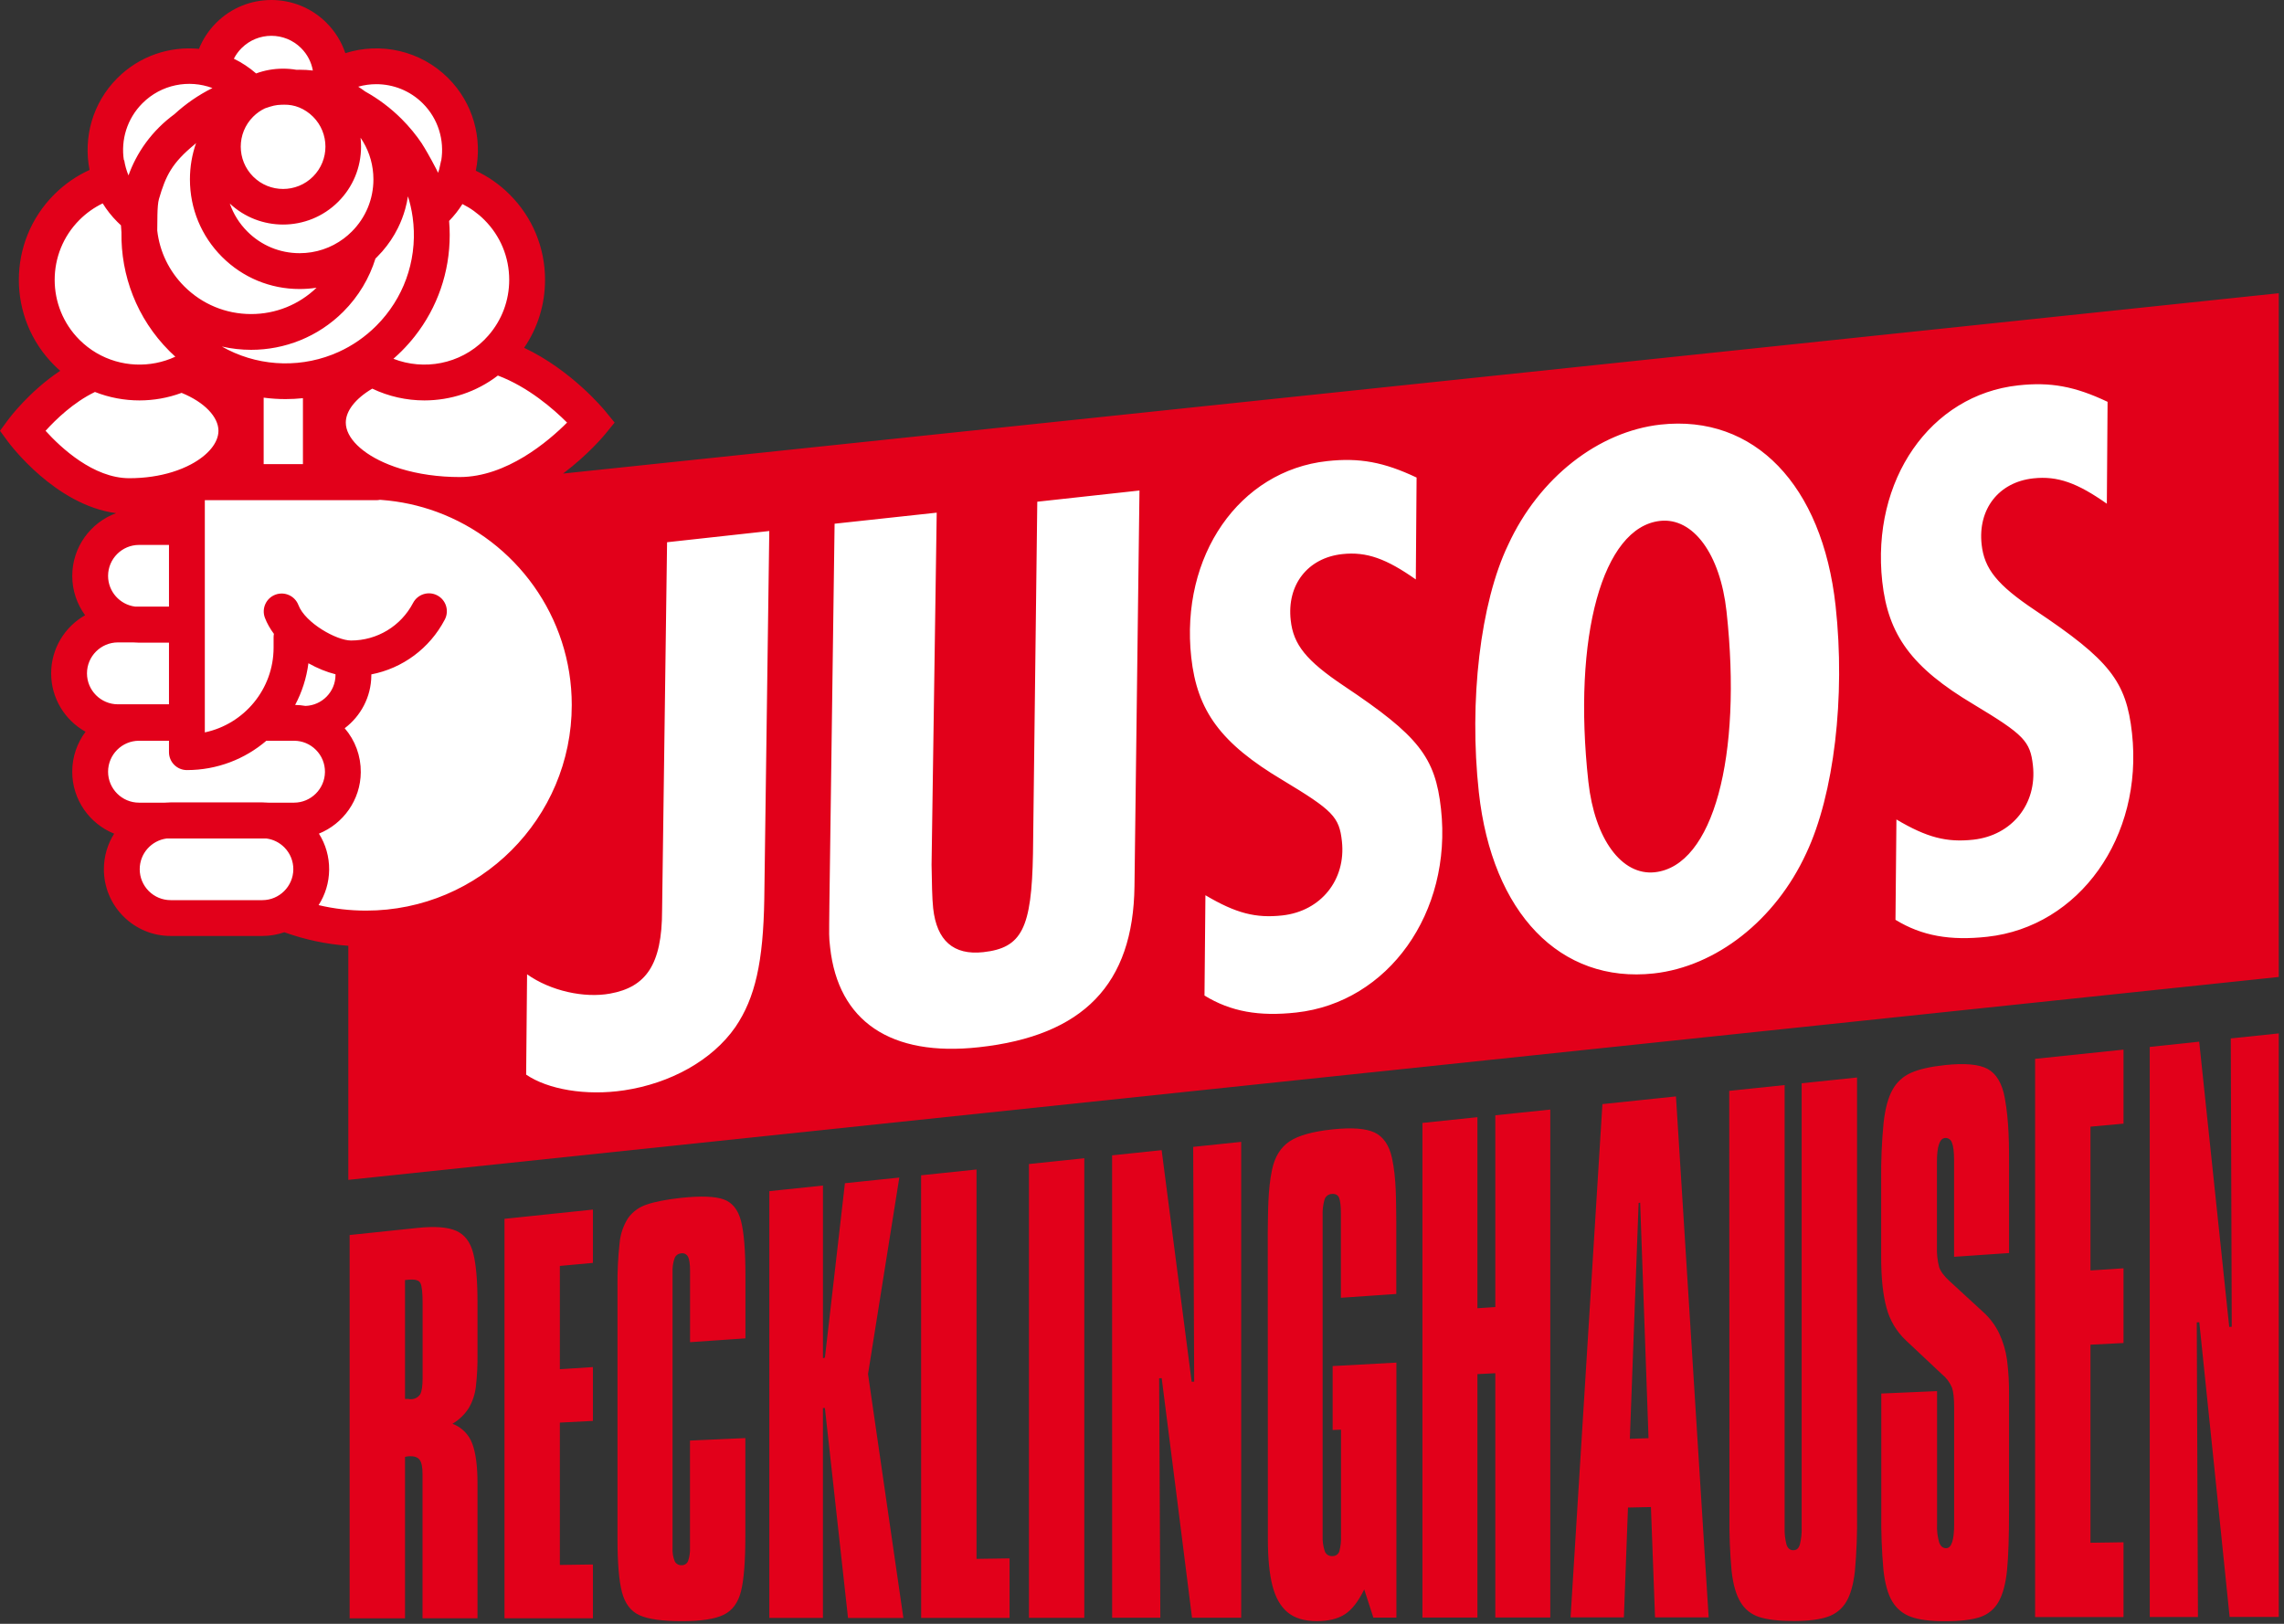 <svg xmlns="http://www.w3.org/2000/svg" xmlns:xlink="http://www.w3.org/1999/xlink" xmlns:serif="http://www.serif.com/" width="100%" height="100%" viewBox="0 0 180 128" xml:space="preserve" style="fill-rule:evenodd;clip-rule:evenodd;stroke-linejoin:round;stroke-miterlimit:2;"><rect x="0" y="0" width="180" height="128" fill="#333333" stroke="none"/>    <g transform="matrix(0.988,0,0,0.988,0,-7.13945e-16)">        <g transform="matrix(1.012,0,0,1.012,0,7.22496e-16)">            <path d="M27.558,97.367L32.896,96.809C34.277,96.664 35.3,96.741 35.965,97.039C36.63,97.338 37.074,97.925 37.299,98.799C37.524,99.673 37.637,100.963 37.637,102.67L37.637,106.749C37.649,107.613 37.606,108.476 37.507,109.335C37.438,109.926 37.248,110.496 36.949,111.01C36.625,111.52 36.183,111.944 35.662,112.249C36.386,112.517 36.957,113.088 37.224,113.812C37.5,114.544 37.638,115.594 37.637,116.96L37.637,127.584L33.303,127.584L33.303,116.172C33.303,115.652 33.227,115.291 33.073,115.088C32.921,114.885 32.654,114.791 32.277,114.807C32.215,114.81 32.154,114.815 32.093,114.824C32.042,114.833 31.986,114.845 31.924,114.86L31.924,127.588L27.558,127.588L27.558,97.367ZM31.924,100.918L31.924,110.29C31.997,110.286 32.072,110.286 32.145,110.29C32.201,110.29 32.26,110.305 32.314,110.308C32.632,110.339 32.942,110.192 33.119,109.926C33.246,109.701 33.31,109.277 33.31,108.655L33.31,102.737C33.31,101.922 33.254,101.399 33.141,101.167C33.035,100.937 32.725,100.844 32.215,100.891L31.924,100.918ZM39.764,96.091L46.733,95.362L46.733,99.565L44.129,99.804L44.129,107.948L46.733,107.779L46.733,112.023L44.129,112.155L44.129,123.379L46.733,123.342L46.733,127.584L39.764,127.584L39.764,96.091ZM58.756,100.585L58.756,105.515L54.39,105.816L54.39,100.179C54.39,99.672 54.34,99.3 54.236,99.092C54.135,98.88 53.899,98.766 53.67,98.816C53.436,98.837 53.236,98.995 53.163,99.219C53.046,99.566 52.994,99.933 53.011,100.299L53.011,122.027C52.989,122.387 53.046,122.747 53.18,123.082C53.281,123.29 53.5,123.416 53.731,123.4C53.954,123.406 54.158,123.27 54.238,123.062C54.354,122.72 54.403,122.359 54.384,121.998L54.384,113.573L58.749,113.377L58.749,121.085C58.749,123.07 58.636,124.52 58.411,125.434C58.186,126.348 57.731,126.971 57.048,127.304C56.363,127.642 55.266,127.811 53.756,127.811C52.204,127.811 51.086,127.654 50.402,127.341C49.718,127.028 49.258,126.423 49.024,125.528C48.788,124.627 48.671,123.218 48.671,121.302L48.671,101.435C48.656,100.278 48.712,99.121 48.84,97.971C48.906,97.285 49.132,96.625 49.499,96.042C49.859,95.538 50.372,95.162 50.962,94.97C51.604,94.745 52.518,94.566 53.702,94.436C55.244,94.276 56.355,94.316 57.035,94.557C57.714,94.799 58.171,95.362 58.404,96.248C58.639,97.14 58.756,98.585 58.756,100.585ZM60.639,93.91L64.866,93.467L64.866,107.081L65.02,107.03C65.548,102.45 66.073,97.868 66.597,93.284L70.884,92.838C70.066,98.003 69.245,103.166 68.418,108.329C69.354,114.739 70.283,121.149 71.205,127.559L66.841,127.559C66.236,122.043 65.628,116.525 65.018,111.007L64.864,111.007L64.864,127.552L60.638,127.552L60.639,93.91ZM72.601,92.659L76.97,92.202L76.97,122.899L79.574,122.862L79.574,127.552L72.606,127.552L72.601,92.659ZM81.101,91.771L85.466,91.315L85.466,127.549L81.101,127.549L81.101,91.771ZM87.656,91.086L91.561,90.677C92.35,96.764 93.139,102.851 93.928,108.937L94.126,108.927L94.047,90.419L97.831,90.023L97.831,127.539L93.955,127.539C93.166,121.242 92.369,114.947 91.565,108.653L91.365,108.663C91.397,114.956 91.428,121.249 91.458,127.54L87.659,127.54L87.656,91.086ZM99.925,97.154C99.954,95.519 99.925,93.822 100.263,92.221C100.478,91.191 100.953,90.437 101.657,89.976C102.36,89.514 103.489,89.201 105.038,89.039C106.55,88.88 107.65,88.962 108.34,89.284C109.028,89.607 109.498,90.285 109.718,91.296C110.068,92.914 110.033,94.644 110.056,96.301L110.056,102.015L105.691,102.316L105.691,95.722C105.691,95.108 105.645,94.682 105.552,94.444C105.461,94.207 105.266,94.106 104.971,94.13C104.702,94.142 104.47,94.326 104.396,94.584C104.282,94.995 104.233,95.421 104.25,95.847L104.25,121.083C104.233,121.495 104.29,121.906 104.419,122.297C104.507,122.542 104.75,122.699 105.009,122.68C105.26,122.699 105.493,122.542 105.569,122.302C105.675,121.896 105.718,121.476 105.699,121.056L105.699,112.713L105.04,112.738L105.04,107.7L110.065,107.426L110.065,127.53L108.249,127.53L107.529,125.307C107.069,126.253 106.561,126.906 106.007,127.266C105.452,127.627 104.715,127.808 103.794,127.808C102.813,127.808 102.044,127.576 101.488,127.113C100.931,126.649 100.533,125.95 100.294,125.014C100.054,124.078 99.934,122.846 99.934,121.318L99.925,97.154ZM112.117,88.53L116.451,88.077L116.451,103.14L117.861,103.048L117.861,87.928L122.194,87.477L122.194,127.522L117.861,127.522L117.861,108.263L116.451,108.335L116.451,127.525L112.117,127.525L112.117,88.53ZM126.303,87.047L132.1,86.44C132.966,100.131 133.825,113.821 134.677,127.512L130.45,127.512C130.337,124.612 130.23,121.712 130.127,118.813L128.318,118.853C128.205,121.741 128.098,124.628 127.995,127.513L123.792,127.513C124.632,114.028 125.469,100.539 126.303,87.047ZM129.157,94.838C128.932,101.038 128.7,107.237 128.465,113.436L129.938,113.384L129.278,94.819L129.157,94.838ZM136.3,86.002L140.665,85.546L140.665,120.417C140.649,120.873 140.698,121.328 140.811,121.77C140.909,122.073 141.09,122.221 141.355,122.218C141.621,122.215 141.771,122.069 141.862,121.78C141.979,121.325 142.028,120.855 142.008,120.385L142.008,85.404L146.373,84.949L146.373,119.34C146.395,120.853 146.34,122.365 146.204,123.871C146.086,124.913 145.861,125.715 145.528,126.277C145.2,126.834 144.683,127.254 144.071,127.461C143.431,127.686 142.534,127.799 141.377,127.799C140.221,127.799 139.32,127.695 138.672,127.486C138.046,127.292 137.516,126.869 137.184,126.303C136.836,125.73 136.603,124.915 136.486,123.858C136.354,122.419 136.297,120.974 136.317,119.53L136.3,86.002ZM158.356,92.177L158.356,98.788L154.021,99.085L154.021,91.477C154.021,90.818 153.965,90.353 153.851,90.085C153.78,89.847 153.545,89.691 153.299,89.719C152.881,89.758 152.673,90.383 152.671,91.594L152.671,98.297C152.651,98.832 152.707,99.367 152.84,99.885C152.954,100.232 153.224,100.6 153.652,100.989C154.717,101.963 155.251,102.451 156.317,103.439C156.844,103.914 157.274,104.489 157.58,105.13C157.887,105.786 158.095,106.486 158.193,107.204C158.31,108.118 158.364,109.039 158.354,109.96L158.354,119.1C158.354,121.136 158.303,122.686 158.2,123.75C158.097,124.814 157.879,125.648 157.544,126.254C157.228,126.84 156.699,127.283 156.066,127.49C155.417,127.707 154.496,127.816 153.3,127.816C152.147,127.816 151.255,127.7 150.62,127.468C150.005,127.249 149.484,126.821 149.151,126.259C148.803,125.684 148.57,124.853 148.453,123.767C148.321,122.284 148.265,120.796 148.284,119.308L148.284,109.865L152.68,109.674L152.68,120.198C152.658,120.675 152.715,121.152 152.849,121.611C152.96,121.912 153.145,122.062 153.4,122.059C153.818,122.052 154.027,121.424 154.027,120.174L154.027,110.998C154.027,110.268 153.972,109.736 153.858,109.402C153.682,108.984 153.407,108.616 153.053,108.332C151.933,107.272 151.363,106.744 150.25,105.699C149.491,104.993 148.948,104.084 148.688,103.08C148.412,102.051 148.274,100.732 148.274,99.121L148.274,93.034C148.257,91.526 148.321,90.018 148.466,88.516C148.593,87.389 148.828,86.521 149.17,85.913C149.498,85.315 150.015,84.844 150.641,84.574C151.278,84.291 152.174,84.089 153.329,83.968C154.869,83.806 155.982,83.907 156.667,84.273C157.343,84.64 157.815,85.412 158.019,86.567C158.356,88.381 158.362,90.309 158.356,92.177ZM169.443,82.538L173.342,82.125C174.132,89.621 174.92,97.117 175.709,104.612L175.907,104.6L175.831,81.868L179.613,81.473L179.613,127.478L175.74,127.478C174.95,119.733 174.154,111.988 173.349,104.244L173.15,104.254L173.243,127.48L169.445,127.48L169.443,82.538ZM160.408,83.478L167.376,82.751L167.376,88.587L164.772,88.824L164.772,100.161L167.376,99.991L167.376,105.882L164.772,106.014L164.772,121.63L167.376,121.592L167.376,127.488L160.408,127.488L160.408,83.478Z" style="fill:rgb(226,0,26);"></path>        </g>        <g transform="matrix(0.391,0,0,0.391,0,-4.9738e-14)">            <path d="M23.735,101.019C12.962,99.274 4.626,87.912 4.626,87.912C4.626,87.912 10.837,79.445 19.465,76.006C17.388,75.009 15.442,73.65 13.721,71.928C5.537,63.744 5.537,50.474 13.721,42.288C16.343,39.666 19.488,37.884 22.82,36.942C20.369,30.79 21.633,23.503 26.613,18.525C31.139,13.999 37.572,12.543 43.325,14.155C43.687,11.625 44.842,9.187 46.788,7.241C51.572,2.455 59.33,2.455 64.116,7.241C66.577,9.702 67.772,12.951 67.701,16.176C74.31,11.974 83.174,12.757 88.94,18.525C93.128,22.712 94.688,28.531 93.621,33.935L94.123,33.935L94.123,37.514C96.81,38.533 99.329,40.125 101.493,42.288C109.677,50.474 109.677,63.744 101.493,71.928C101.291,72.13 101.086,72.327 100.878,72.519C112.331,75.894 120.761,86.235 120.761,86.235C120.761,86.235 108.858,100.835 94.123,101L94.123,102.579C109.594,109.878 120.301,125.617 120.301,143.858C120.301,169.048 99.877,189.472 74.685,189.472C68.891,189.472 63.351,188.39 58.251,186.422L58.308,186.114C56.887,186.893 55.256,187.335 53.522,187.335L34.82,187.335C29.312,187.335 24.848,182.871 24.848,177.363C24.848,172.205 28.763,167.962 33.785,167.444L28.365,167.444C22.859,167.444 18.395,162.98 18.395,157.472C18.395,153.636 20.56,150.306 23.735,148.638L23.735,147.372C18.379,147.2 14.091,142.804 14.091,137.405C14.091,132.007 18.379,127.611 23.735,127.439L23.735,126.348C20.559,124.681 18.393,121.35 18.393,117.513C18.393,113.677 20.559,110.346 23.735,108.679L23.735,101.019ZM61.139,170.927L61.819,167.275C61.222,167.386 60.606,167.444 59.977,167.444L54.557,167.444C57.191,167.716 59.519,169.012 61.139,170.927Z" style="fill:white;"></path>            <g transform="matrix(2.59,0,0,2.59,0,1.29148e-13)">                <path d="M49.221,39.29L35.153,88.214L173.946,72.886L172.266,28.162L49.221,39.29Z" style="fill:white;"></path>            </g>            <g transform="matrix(2.59,0,0,2.59,0,1.29148e-13)">                <path d="M27.436,74.515C25.708,74.39 24.019,74.032 22.393,73.447C21.851,73.637 21.269,73.74 20.665,73.74L13.444,73.74C12.038,73.74 10.717,73.193 9.723,72.199C8.73,71.206 8.183,69.885 8.183,68.479C8.183,67.452 8.479,66.493 8.99,65.682C7.057,64.902 5.69,63.008 5.69,60.8C5.69,59.62 6.08,58.53 6.738,57.651C5.124,56.752 4.029,55.027 4.029,53.051C4.029,51.09 5.108,49.376 6.703,48.471C6.067,47.602 5.691,46.53 5.691,45.372C5.691,43.105 7.131,41.168 9.145,40.43C4.348,39.794 0.773,34.993 0.612,34.775L0,33.941L0.612,33.106C0.718,32.962 2.303,30.833 4.742,29.214C4.579,29.072 4.419,28.923 4.264,28.768C0.559,25.063 0.559,19.033 4.264,15.328C5.084,14.507 6.028,13.855 7.054,13.389C6.55,10.852 7.279,8.116 9.242,6.154C10.998,4.397 13.374,3.629 15.672,3.848C15.977,3.089 16.435,2.392 17.031,1.796C19.426,-0.599 23.322,-0.599 25.717,1.796C26.4,2.48 26.903,3.298 27.201,4.189C29.965,3.311 33.114,3.966 35.302,6.154C37.28,8.132 38.006,10.895 37.477,13.45C38.445,13.904 39.35,14.53 40.148,15.328C41.943,17.123 42.931,19.509 42.931,22.048C42.931,23.986 42.355,25.836 41.283,27.401C45.005,29.161 47.537,32.221 47.683,32.401L48.411,33.293L47.683,34.185C47.582,34.31 46.339,35.813 44.351,37.31L179.489,23.102L179.489,76.971L27.436,92.955L27.436,74.515ZM12.386,18.167C12.577,19.827 13.316,21.363 14.516,22.563C15.922,23.968 17.791,24.743 19.779,24.743C21.717,24.743 23.542,24.007 24.935,22.668C24.497,22.736 24.05,22.77 23.598,22.77C21.29,22.77 19.121,21.871 17.49,20.239C15.859,18.609 14.96,16.439 14.96,14.132C14.96,13.141 15.126,12.175 15.445,11.266C15.41,11.3 15.379,11.338 15.341,11.368C13.545,12.844 13.059,13.828 12.52,15.68C12.359,16.232 12.406,17.595 12.386,18.167ZM24.642,5.557C24.525,4.892 24.208,4.279 23.72,3.792C22.427,2.498 20.321,2.498 19.027,3.792C18.777,4.042 18.576,4.323 18.423,4.621L18.421,4.626C19.042,4.928 19.632,5.315 20.173,5.786C20.844,5.539 21.561,5.41 22.298,5.41C22.652,5.41 23.002,5.44 23.344,5.498C23.428,5.496 23.513,5.495 23.598,5.495C23.949,5.495 24.298,5.515 24.642,5.557ZM38.472,26.429C39.531,25.214 40.109,23.675 40.109,22.048C40.109,20.263 39.414,18.586 38.152,17.324C37.632,16.804 37.047,16.387 36.423,16.075C36.127,16.546 35.778,16.992 35.375,17.405C35.406,17.773 35.422,18.144 35.422,18.518C35.422,21.446 34.455,24.227 32.672,26.494C32.352,26.9 32.006,27.291 31.635,27.662C31.424,27.872 31.208,28.074 30.988,28.267C33.385,29.204 36.219,28.705 38.152,26.772C38.263,26.661 38.37,26.546 38.472,26.429ZM18.1,16.035C18.384,16.857 18.853,17.611 19.487,18.244C20.585,19.342 22.045,19.947 23.598,19.947C24.867,19.947 26.074,19.543 27.073,18.796C27.296,18.629 27.509,18.445 27.71,18.244C28.808,17.146 29.413,15.685 29.413,14.132C29.413,13.992 29.408,13.852 29.398,13.713C29.325,12.677 28.98,11.696 28.4,10.85C28.426,11.081 28.439,11.316 28.439,11.552C28.439,13.193 27.801,14.735 26.641,15.895C25.443,17.092 23.871,17.691 22.298,17.691C20.788,17.691 19.278,17.139 18.1,16.035ZM20.87,8.537C20.534,8.696 20.218,8.915 19.94,9.194C18.638,10.496 18.638,12.608 19.94,13.911C21.242,15.213 23.354,15.213 24.657,13.911C25.959,12.608 25.959,10.496 24.657,9.194C24.332,8.869 23.958,8.626 23.559,8.463C23.175,8.307 22.781,8.244 22.391,8.248C22.312,8.249 22.233,8.25 22.154,8.253C21.725,8.267 21.461,8.331 20.87,8.537ZM13.31,42.932L10.952,42.932C9.607,42.932 8.513,44.027 8.513,45.372C8.513,46.608 9.44,47.634 10.635,47.79L13.31,47.79L13.31,42.932ZM34.996,37.543C35.389,37.57 35.794,37.584 36.208,37.584C39.891,37.584 43.184,34.777 44.666,33.293C43.605,32.232 41.614,30.489 39.216,29.587C37.516,30.893 35.472,31.547 33.428,31.547C32.022,31.547 30.616,31.237 29.322,30.619C27.997,31.403 27.237,32.372 27.237,33.293C27.237,34.485 28.508,35.757 30.628,36.603C31.834,37.085 33.316,37.429 34.996,37.543ZM15.045,36.583C16.407,35.858 17.207,34.871 17.207,33.941C17.207,32.852 16.112,31.687 14.303,30.952C13.235,31.349 12.109,31.547 10.984,31.547C9.792,31.547 8.602,31.325 7.479,30.881C5.791,31.695 4.384,33.061 3.589,33.941C4.781,35.26 7.354,37.676 10.184,37.676C11.44,37.676 12.58,37.495 13.56,37.193C14.108,37.024 14.605,36.817 15.045,36.583ZM30.037,39.386C30.001,39.383 29.964,39.381 29.928,39.378C29.838,39.396 29.745,39.406 29.65,39.406L16.133,39.406L16.133,57.702C19.223,57.049 21.55,54.302 21.55,51.02L21.55,50.206C21.55,50.115 21.559,50.025 21.575,49.939C21.276,49.538 21.034,49.114 20.867,48.676C20.59,47.947 20.955,47.131 21.683,46.854C22.411,46.577 23.227,46.941 23.505,47.669C24.044,49.083 26.516,50.463 27.647,50.463C29.706,50.463 31.579,49.329 32.536,47.503C32.898,46.812 33.751,46.545 34.441,46.907C35.131,47.269 35.398,48.122 35.036,48.812C33.844,51.089 31.708,52.654 29.249,53.132L29.249,53.22C29.235,54.913 28.412,56.42 27.151,57.374C27.981,58.339 28.428,59.557 28.418,60.842C28.4,63.027 27.036,64.902 25.121,65.678C25.654,66.522 25.934,67.5 25.926,68.522C25.918,69.546 25.613,70.503 25.095,71.31C26.313,71.598 27.564,71.743 28.835,71.743C37.769,71.743 45.036,64.475 45.036,55.542C45.036,48.563 40.6,42.6 34.399,40.326C33.023,39.821 31.559,39.498 30.037,39.386ZM34.757,12.641C35.011,11.054 34.528,9.37 33.306,8.149C32.295,7.138 30.967,6.632 29.639,6.632C29.16,6.632 28.681,6.698 28.216,6.83C28.403,6.949 28.586,7.074 28.764,7.208C29.794,7.779 30.761,8.501 31.635,9.374C32.247,9.986 32.789,10.648 33.26,11.352L33.255,11.355C33.255,11.355 33.499,11.719 34.01,12.653C34.348,13.27 34.464,13.518 34.504,13.613C34.535,13.529 34.564,13.444 34.59,13.358C34.63,13.174 34.684,12.923 34.745,12.653C34.746,12.648 34.747,12.644 34.748,12.64L34.757,12.641ZM16.733,6.937C14.88,6.244 12.711,6.642 11.221,8.133C9.998,9.355 9.51,11.035 9.757,12.622C9.766,12.621 9.774,12.62 9.783,12.619C9.847,13.028 9.959,13.432 10.121,13.82C10.276,13.387 10.462,12.962 10.677,12.549C11.148,11.645 11.762,10.798 12.52,10.04C12.904,9.656 13.311,9.309 13.736,8.999C14.645,8.163 15.645,7.48 16.703,6.952C16.713,6.947 16.723,6.942 16.733,6.937ZM17.946,27.553C20.68,28.929 23.909,28.985 26.683,27.722C27.755,27.234 28.758,26.549 29.64,25.667C30.179,25.128 30.644,24.543 31.036,23.925C31.818,22.695 32.321,21.312 32.513,19.856C32.538,19.662 32.558,19.468 32.573,19.273C32.626,18.557 32.603,17.836 32.505,17.123C32.464,16.826 32.411,16.533 32.344,16.243C32.286,15.99 32.219,15.741 32.142,15.494L32.14,15.494C32.138,15.486 32.135,15.478 32.133,15.47C32.08,15.812 32.007,16.149 31.914,16.479C31.769,16.997 31.576,17.498 31.337,17.978C31.01,18.634 30.598,19.25 30.106,19.812C29.977,19.958 29.844,20.101 29.706,20.239C29.662,20.283 29.619,20.325 29.575,20.367C29.097,21.902 28.252,23.346 27.039,24.559C25.037,26.56 22.408,27.561 19.779,27.561C19.006,27.561 18.234,27.474 17.477,27.301C17.631,27.389 17.788,27.473 17.946,27.553ZM20.768,31.329L20.768,36.567L23.861,36.567L23.861,31.371C23.405,31.419 22.948,31.443 22.49,31.443C21.915,31.443 21.339,31.405 20.768,31.329ZM13.125,66.061C11.93,66.218 11.005,67.242 11.005,68.479C11.005,69.13 11.259,69.742 11.719,70.203C12.18,70.664 12.793,70.918 13.445,70.918L20.665,70.918C21.999,70.918 23.092,69.832 23.104,68.498C23.109,67.844 22.858,67.227 22.397,66.761C22.011,66.374 21.519,66.131 20.986,66.061L13.125,66.061ZM24.293,52.255C24.142,53.428 23.781,54.536 23.247,55.539C23.521,55.543 23.792,55.569 24.058,55.615C25.36,55.577 26.415,54.507 26.426,53.196C26.426,53.171 26.426,53.147 26.425,53.122C25.735,52.951 25,52.652 24.293,52.255ZM20.98,58.36C19.294,59.801 17.107,60.671 14.721,60.671C13.942,60.671 13.31,60.039 13.31,59.259L13.31,58.36L10.952,58.36C9.607,58.36 8.513,59.455 8.513,60.8C8.513,62.143 9.607,63.238 10.952,63.238L12.974,63.238C13.129,63.225 13.286,63.217 13.445,63.217L20.665,63.217C20.824,63.217 20.981,63.225 21.138,63.238L23.157,63.238C24.491,63.238 25.584,62.153 25.596,60.819C25.6,60.164 25.349,59.546 24.888,59.082C24.427,58.617 23.812,58.36 23.157,58.36L20.98,58.36ZM8.089,16.023C7.419,16.346 6.801,16.783 6.26,17.324C3.655,19.929 3.655,24.167 6.26,26.773C6.669,27.181 7.118,27.525 7.594,27.806C9.494,28.923 11.831,29.022 13.809,28.103C13.675,27.982 13.545,27.858 13.416,27.731C13.392,27.708 13.369,27.685 13.346,27.662C10.771,25.087 9.511,21.688 9.567,18.306C9.548,18.121 9.535,17.937 9.527,17.752C9.43,17.664 9.335,17.573 9.242,17.479C8.793,17.031 8.408,16.541 8.089,16.023ZM10.485,50.612L9.291,50.612C7.945,50.612 6.851,51.706 6.851,53.051C6.851,54.395 7.945,55.489 9.291,55.489L13.31,55.489L13.31,50.633L10.952,50.633C10.794,50.633 10.639,50.626 10.485,50.612ZM60.594,41.836L52.543,42.72L52.151,71.714C52.151,76.031 50.862,77.774 48.052,78.281C46.022,78.652 43.362,78.073 41.516,76.76L41.443,84.664C43.131,85.82 46.132,86.36 49.175,85.9C52.771,85.357 56.082,83.565 57.923,80.919C59.487,78.618 60.118,75.791 60.2,70.83L60.594,41.836ZM111.519,45.652L111.58,37.624C109.002,36.403 107.08,36.05 104.543,36.327C97.61,37.081 92.955,43.802 93.831,51.791C94.294,56.001 96.141,58.555 101.035,61.467C104.993,63.852 105.489,64.361 105.698,66.28C106.031,69.315 104.045,71.784 101.012,72.122C98.907,72.352 97.36,71.958 94.947,70.531L94.874,78.435C96.955,79.71 99.191,80.092 102.1,79.772C109.345,78.978 114.399,71.907 113.503,63.732C113.055,59.646 111.743,57.974 105.861,54.044C102.885,52.051 101.87,50.783 101.666,48.864C101.351,46.078 102.998,43.954 105.724,43.655C107.643,43.445 109.21,44.025 111.519,45.652ZM73.782,40.39L65.738,41.261L65.328,71.26C65.305,73.899 65.284,73.713 65.386,74.641C66.023,80.464 70.159,83.269 77.091,82.508C85.325,81.612 89.266,77.546 89.359,69.828L89.753,38.645L81.703,39.528L81.365,67.256C81.26,73.157 80.488,74.678 77.453,75.016C75.101,75.275 73.782,74.102 73.503,71.566C73.414,70.759 73.402,69.508 73.376,68.132L73.782,40.39ZM144.584,47.731C143.539,38.196 138.167,32.643 130.799,33.451C125.896,33.994 121.224,37.641 118.795,42.919C116.6,47.484 115.696,55.228 116.483,62.412C117.528,71.948 122.9,77.5 130.268,76.692C135.171,76.149 139.843,72.502 142.272,67.224C144.458,62.596 145.371,54.915 144.584,47.731ZM125.11,61.585C123.85,50.129 126.234,41.533 130.762,41.039C133.362,40.754 135.498,43.653 135.993,48.173C137.249,59.629 134.933,68.213 130.351,68.72C127.74,69.004 125.605,66.105 125.11,61.585ZM165.949,39.685L166.007,31.657C163.43,30.435 161.508,30.082 158.972,30.361C152.036,31.113 147.383,37.835 148.259,45.822C148.723,50.032 150.569,52.587 155.462,55.499C159.422,57.884 159.917,58.393 160.127,60.312C160.46,63.347 158.473,65.815 155.44,66.154C153.335,66.384 151.788,65.991 149.375,64.563L149.301,72.467C151.384,73.742 153.619,74.124 156.529,73.804C163.773,73.011 168.827,65.939 167.931,57.766C167.483,53.678 166.171,52.005 160.289,48.076C157.311,46.083 156.297,44.816 156.086,42.897C155.781,40.111 157.428,37.986 160.154,37.688C162.073,37.477 163.64,38.057 165.949,39.685Z" style="fill:rgb(226,0,26);"></path>            </g>        </g>    </g></svg>